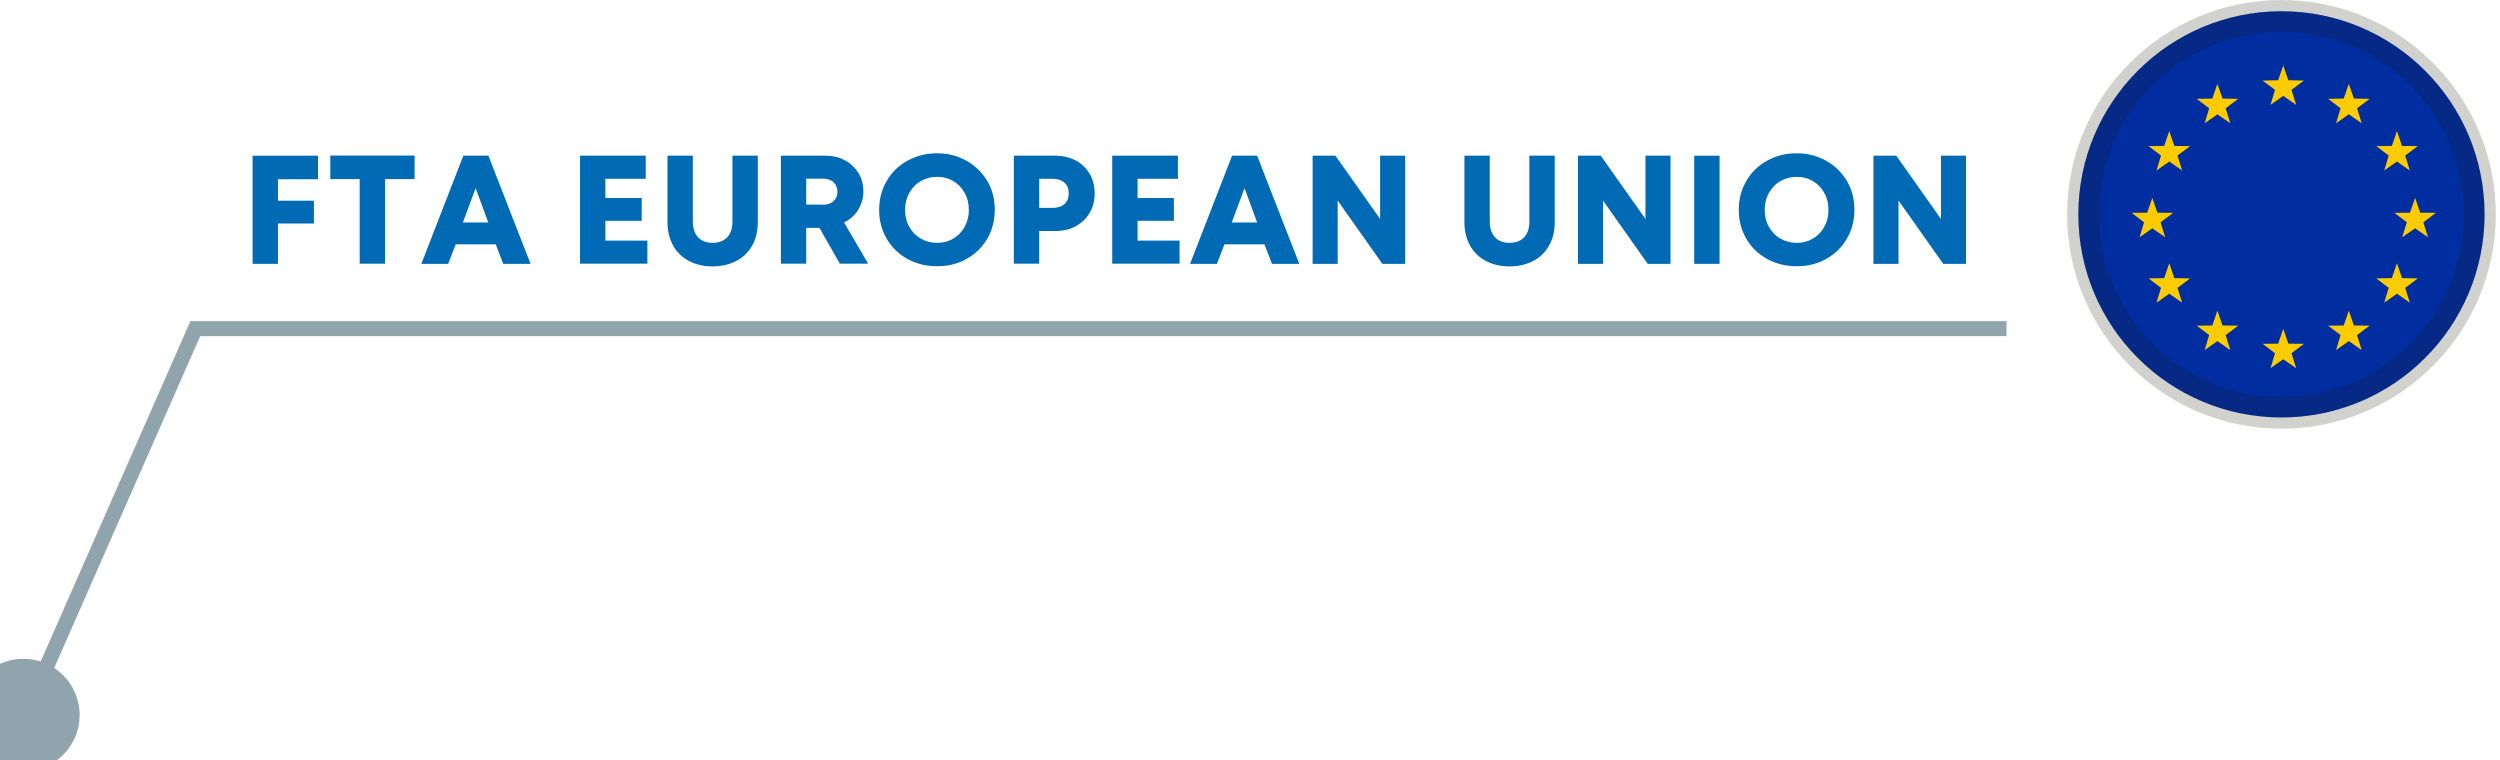 <svg xmlns="http://www.w3.org/2000/svg" xmlns:xlink="http://www.w3.org/1999/xlink" viewBox="0 0 166.67 50.67"><defs><filter id="drop-shadow-5" x="137.81" y="0" width="28.58" height="28.58" filterUnits="userSpaceOnUse"></filter><clipPath id="clippath"><path d="M152.1.75c7.48,0,13.54,6.06,13.54,13.54s-6.06,13.54-13.54,13.54-13.54-6.06-13.54-13.54,6.06-13.54,13.54-13.54Z" style="fill: none;"></path></clipPath></defs><g style="isolation: isolate;"><g id="Capa_1" data-name="Capa 1"><circle cx="1.56" cy="47.67" r="3.75" style="fill: #90a4ae;"></circle><g><g><path d="M152.1,28.58c-7.88,0-14.29-6.41-14.29-14.29s6.41-14.29,14.29-14.29,14.29,6.41,14.29,14.29-6.41,14.29-14.29,14.29Z" style="fill: #d1d1cd; filter: url(#drop-shadow-5);"></path><g style="clip-path: url(#clippath);"><g><path d="M166.67,14.61c0,1.72-.3,3.36-.85,4.89-1.33,3.7-4.12,6.7-7.68,8.3-1.81.81-3.81,1.27-5.92,1.27s-4.12-.45-5.92-1.27c-3.56-1.6-6.35-4.6-7.68-8.3-.55-1.53-.85-3.17-.85-4.89s.3-3.36.85-4.89c1.33-3.7,4.12-6.7,7.68-8.3,1.81-.81,3.81-1.27,5.92-1.27s4.12.45,5.92,1.27c3.56,1.6,6.35,4.6,7.68,8.3.55,1.53.85,3.17.85,4.89Z" style="fill: #002da0;"></path><polygon points="152.22 4.36 152.56 5.35 153.6 5.37 152.77 5.99 153.08 6.99 152.22 6.39 151.37 6.99 151.67 5.99 150.84 5.37 151.88 5.35 152.22 4.36" style="fill: #fdcc00;"></polygon><polygon points="143.49 13.19 143.83 14.18 144.88 14.19 144.04 14.82 144.35 15.82 143.49 15.22 142.64 15.82 142.94 14.82 142.11 14.19 143.15 14.18 143.49 13.19" style="fill: #fdcc00;"></polygon><polygon points="144.62 8.74 144.96 9.73 146.01 9.74 145.17 10.37 145.48 11.37 144.62 10.77 143.77 11.37 144.07 10.37 143.24 9.74 144.28 9.73 144.62 8.74" style="fill: #fdcc00;"></polygon><polygon points="147.83 5.59 148.17 6.57 149.22 6.59 148.38 7.22 148.69 8.22 147.83 7.62 146.98 8.22 147.28 7.22 146.45 6.59 147.49 6.57 147.83 5.59" style="fill: #fdcc00;"></polygon><polygon points="159.8 8.74 159.46 9.73 158.42 9.74 159.25 10.37 158.95 11.37 159.8 10.77 160.66 11.37 160.35 10.37 161.19 9.74 160.14 9.73 159.8 8.74" style="fill: #fdcc00;"></polygon><polygon points="144.62 17.55 144.96 18.54 146.01 18.56 145.17 19.19 145.48 20.18 144.62 19.58 143.77 20.18 144.07 19.19 143.24 18.56 144.28 18.54 144.62 17.55" style="fill: #fdcc00;"></polygon><polygon points="159.8 17.55 159.46 18.54 158.42 18.56 159.25 19.19 158.95 20.18 159.8 19.58 160.66 20.18 160.35 19.19 161.19 18.56 160.14 18.54 159.8 17.55" style="fill: #fdcc00;"></polygon><polygon points="156.59 5.59 156.25 6.57 155.21 6.59 156.04 7.22 155.74 8.22 156.59 7.62 157.45 8.22 157.14 7.22 157.98 6.59 156.93 6.57 156.59 5.59" style="fill: #fdcc00;"></polygon><polygon points="147.83 20.71 148.17 21.7 149.22 21.71 148.38 22.34 148.69 23.34 147.83 22.74 146.98 23.34 147.28 22.34 146.45 21.71 147.49 21.7 147.83 20.71" style="fill: #fdcc00;"></polygon><polygon points="156.59 20.71 156.25 21.7 155.21 21.71 156.04 22.34 155.74 23.34 156.59 22.74 157.45 23.34 157.14 22.34 157.98 21.71 156.93 21.7 156.59 20.71" style="fill: #fdcc00;"></polygon><polygon points="161.01 13.19 161.35 14.18 162.39 14.19 161.56 14.82 161.87 15.82 161.01 15.22 160.15 15.82 160.46 14.82 159.63 14.19 160.67 14.18 161.01 13.19" style="fill: #fdcc00;"></polygon><polygon points="152.22 21.92 152.56 22.91 153.6 22.92 152.77 23.55 153.08 24.55 152.22 23.95 151.37 24.55 151.67 23.55 150.84 22.92 151.88 22.91 152.22 21.92" style="fill: #fdcc00;"></polygon></g></g><path d="M152.1.75c-7.48,0-13.54,6.06-13.54,13.54s6.06,13.54,13.54,13.54,13.54-6.06,13.54-13.54-6.06-13.54-13.54-13.54ZM152.1,26.46c-6.72,0-12.17-5.45-12.17-12.17s5.45-12.17,12.17-12.17,12.17,5.45,12.17,12.17-5.45,12.17-12.17,12.17Z" style="fill: #1b1b1b; mix-blend-mode: multiply; opacity: .2;"></path></g><g><path d="M16.84,10.38h4.36v1.57h-2.67v1.43h2.4v1.52h-2.4v2.69h-1.69v-7.21Z" style="fill: #006ab5;"></path><path d="M23.99,11.94h-1.97v-1.57h5.62v1.57h-1.97v5.64h-1.69v-5.64Z" style="fill: #006ab5;"></path><path d="M30.88,10.38h1.68l2.81,7.21h-1.82l-.5-1.3h-2.67l-.5,1.3h-1.79l2.8-7.21ZM32.55,14.83l-.84-2.29-.85,2.29h1.7Z" style="fill: #006ab5;"></path><path d="M38.67,10.38h4.38v1.54h-2.69v1.28h2.42v1.52h-2.42v1.32h2.8v1.54h-4.49v-7.21Z" style="fill: #006ab5;"></path><path d="M45.92,17.39c-.46-.24-.81-.59-1.05-1.03-.24-.44-.37-.96-.37-1.54v-4.44h1.69v4.39c0,.45.12.8.35,1.05s.56.37.97.37.73-.12.97-.37.35-.6.35-1.05v-4.39h1.69v4.44c0,.58-.12,1.1-.37,1.54-.24.44-.59.79-1.05,1.03-.46.24-.99.37-1.59.37s-1.13-.12-1.59-.37Z" style="fill: #006ab5;"></path><path d="M52.06,10.38h2.95c.5,0,.94.1,1.32.31.39.21.69.5.91.86.22.36.32.77.32,1.21s-.12.84-.34,1.22c-.23.37-.55.66-.95.85l1.61,2.75h-1.89l-1.36-2.39h-.88v2.39h-1.69v-7.21ZM54.84,13.65c.32,0,.56-.08.73-.24.17-.16.26-.37.26-.63s-.09-.47-.26-.63c-.17-.16-.42-.24-.73-.24h-1.09v1.73h1.09Z" style="fill: #006ab5;"></path><path d="M60.49,17.26c-.59-.33-1.05-.78-1.38-1.35s-.5-1.21-.5-1.92.17-1.35.5-1.92.79-1.03,1.38-1.35c.59-.33,1.25-.5,1.98-.5s1.38.17,1.97.5c.58.33,1.04.78,1.38,1.35s.5,1.21.5,1.92-.17,1.35-.5,1.92-.79,1.02-1.38,1.35c-.58.33-1.24.49-1.97.49s-1.4-.17-1.98-.49ZM60.62,15.12c.19.34.44.6.77.79.33.19.69.28,1.09.28s.75-.09,1.07-.28c.32-.19.58-.45.76-.79.19-.34.28-.71.28-1.13s-.09-.8-.28-1.13c-.19-.34-.44-.6-.76-.79-.32-.19-.68-.28-1.07-.28s-.76.09-1.09.28c-.33.19-.58.45-.77.79-.19.34-.28.71-.28,1.13s.09.8.28,1.13Z" style="fill: #006ab5;"></path><path d="M67.59,10.38h2.76c.51,0,.97.11,1.37.32.4.22.71.52.93.9.22.38.33.81.33,1.29s-.11.91-.33,1.29c-.22.38-.53.68-.93.9-.4.22-.85.32-1.37.32h-1.07v2.18h-1.69v-7.21ZM70.16,13.86c.35,0,.62-.09.81-.26.19-.17.28-.41.28-.71s-.09-.54-.28-.71-.46-.26-.81-.26h-.88v1.94h.88Z" style="fill: #006ab5;"></path><path d="M74.15,10.38h4.38v1.54h-2.69v1.28h2.42v1.52h-2.42v1.32h2.8v1.54h-4.49v-7.21Z" style="fill: #006ab5;"></path><path d="M82.13,10.38h1.68l2.81,7.21h-1.82l-.5-1.3h-2.67l-.5,1.3h-1.79l2.8-7.21ZM83.81,14.83l-.84-2.29-.85,2.29h1.7Z" style="fill: #006ab5;"></path><path d="M87.51,10.38h1.52l2.98,4.22v-4.22h1.67v7.21h-1.52l-2.98-4.22v4.22h-1.67v-7.21Z" style="fill: #006ab5;"></path><path d="M99.05,17.39c-.46-.24-.81-.59-1.05-1.03-.24-.44-.37-.96-.37-1.54v-4.44h1.69v4.39c0,.45.12.8.35,1.05s.56.37.97.37.73-.12.97-.37.35-.6.35-1.05v-4.39h1.69v4.44c0,.58-.12,1.1-.37,1.54-.24.44-.59.79-1.05,1.03-.46.24-.99.37-1.59.37s-1.13-.12-1.59-.37Z" style="fill: #006ab5;"></path><path d="M105.2,10.38h1.52l2.98,4.22v-4.22h1.67v7.21h-1.52l-2.98-4.22v4.22h-1.67v-7.21Z" style="fill: #006ab5;"></path><path d="M112.95,10.38h1.69v7.21h-1.69v-7.21Z" style="fill: #006ab5;"></path><path d="M117.8,17.26c-.59-.33-1.05-.78-1.38-1.35s-.5-1.21-.5-1.92.17-1.35.5-1.92.79-1.03,1.38-1.35c.59-.33,1.25-.5,1.98-.5s1.38.17,1.97.5c.58.33,1.04.78,1.38,1.35s.5,1.21.5,1.92-.17,1.35-.5,1.92-.79,1.02-1.38,1.35c-.58.33-1.24.49-1.97.49s-1.4-.17-1.98-.49ZM117.93,15.12c.19.34.44.6.77.79.33.19.69.28,1.09.28s.75-.09,1.07-.28c.32-.19.58-.45.76-.79.19-.34.28-.71.28-1.13s-.09-.8-.28-1.13c-.19-.34-.44-.6-.76-.79-.32-.19-.68-.28-1.07-.28s-.76.09-1.09.28c-.33.19-.58.45-.77.79-.19.34-.28.71-.28,1.13s.09.8.28,1.13Z" style="fill: #006ab5;"></path><path d="M124.9,10.38h1.52l2.98,4.22v-4.22h1.67v7.21h-1.52l-2.98-4.22v4.22h-1.67v-7.21Z" style="fill: #006ab5;"></path></g><polyline points=".46 50.46 13.02 21.91 133.77 21.91" style="fill: none; stroke: #90a4ae; stroke-miterlimit: 10;"></polyline></g></g></g></svg>